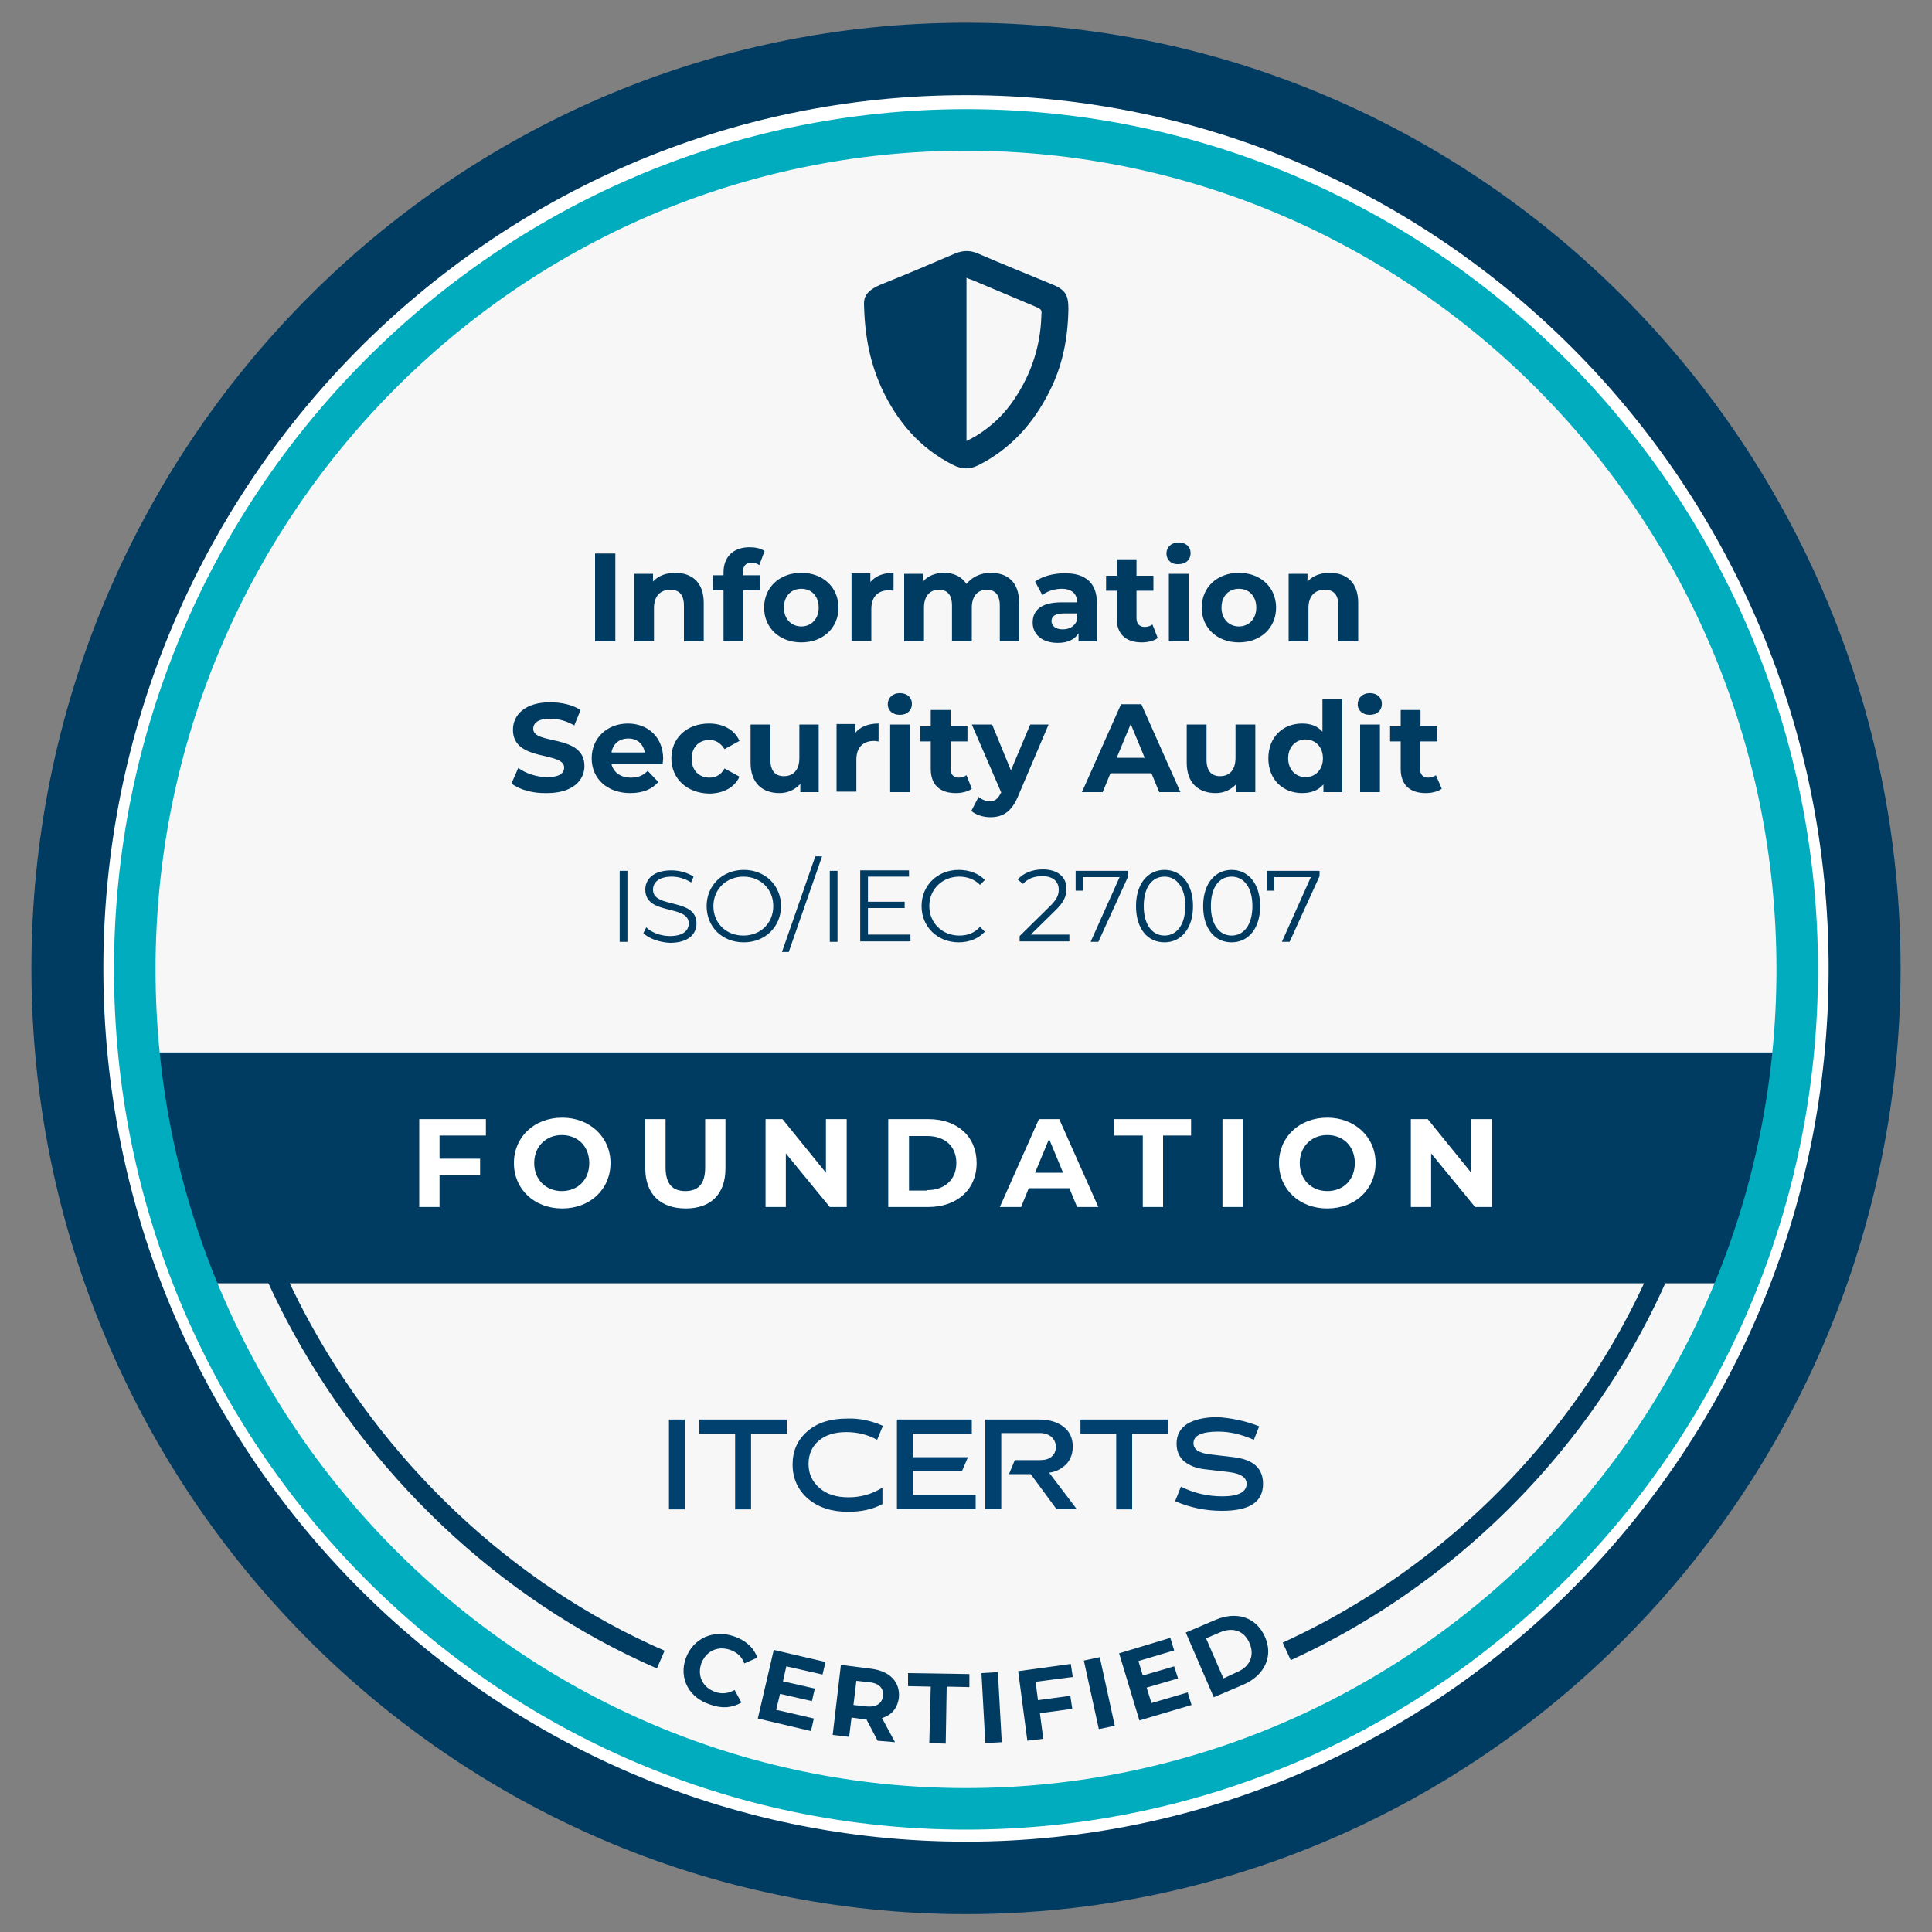 <svg xmlns="http://www.w3.org/2000/svg" xmlns:xlink="http://www.w3.org/1999/xlink" id="Camada_2_1_" x="0px" y="0px" viewBox="0 0 400 400" style="enable-background:new 0 0 400 400;" xml:space="preserve"><rect x="0" y="0" width="400" height="400" fill="#808080" stroke="none"/><style type="text/css">	.st0{fill:#F7F7F7;stroke:#F7F7F7;stroke-width:0.75;stroke-miterlimit:10;}	.st1{fill:#FFFFFF;}	.st2{fill:#003B62;stroke:#003B62;stroke-width:6;stroke-miterlimit:10;}	.st3{fill:#003B62;}	.st4{fill:#00ACBD;stroke:#00ACBD;stroke-width:3;stroke-miterlimit:10;}	.st5{fill:none;stroke:#003B62;stroke-width:4;stroke-miterlimit:10;}	.st6{fill-rule:evenodd;clip-rule:evenodd;fill:#003B62;}	.st7{fill:#014170;}</style><ellipse class="st0" cx="200" cy="200.4" rx="169.3" ry="174.4"></ellipse><g>	<g>		<ellipse class="st1" cx="200" cy="200.5" rx="186" ry="188.3"></ellipse>	</g>	<g>		<path class="st2" d="M200,393.3C95,393.3,9.5,306.8,9.5,200.5S95,7.7,200,7.7s190.5,86.5,190.5,192.8S305,393.3,200,393.3z    M200,16.7C99.9,16.7,18.4,99.2,18.4,200.5c0,101.4,81.5,183.8,181.6,183.8s181.6-82.5,181.6-183.8   C381.6,99.2,300.1,16.7,200,16.7z"></path>	</g></g><ellipse class="st0" cx="200" cy="204" rx="169.3" ry="174.4"></ellipse><g>	<g>		<g>			<g>				<g>					<path class="st3" d="M363.5,260.3c1.3-1.8,2.4-3.8,3.3-5.9c-0.8-2.8-0.3-6.4,1.7-8.2c-3.2-2.9-2.7-10.8,1.7-12      c0.2-2.1,0.4-4.2,0.6-6.3c-0.1-2-0.1-3.9-0.3-5.8c-0.1-1.8,0.2-3.2,0.9-4.2H28.7c0,3.3,0.1,6.6,0.1,9.8      c0.9,2.7,1.3,5.8,1.3,8.8c1.4,0.5,2.7,1.9,3,4.5c1.1,7.9,3.7,15,6.8,21.9c0.4,1,0.7,1.9,0.7,2.8h321.5      C361.9,264,362.2,262,363.5,260.3z"></path>				</g>			</g>		</g>	</g></g><g id="ESSE_36_">	<g>		<path class="st4" d="M200,377.3c-96.4,0-174.9-79.2-174.9-176.6c0-97.4,78.5-176.6,174.9-176.6c96.4,0,174.9,79.2,174.9,176.6   C374.9,298.1,296.4,377.3,200,377.3z M200,29.7c-93.4,0-169.3,76.7-169.3,171c0,94.3,76,171,169.3,171   c93.4,0,169.3-76.7,169.3-171C369.3,106.4,293.4,29.7,200,29.7z"></path>	</g></g><g>	<g>		<path class="st3" d="M123.2,114.6h4.2v18.2h-4.2V114.6z"></path>		<path class="st3" d="M145.7,124.8v8h-4.1v-7.4c0-2.3-1-3.3-2.8-3.3c-2,0-3.4,1.2-3.4,3.8v6.9h-4.1v-14h3.9v1.6   c1.1-1.2,2.7-1.8,4.6-1.8C143.2,118.6,145.7,120.5,145.7,124.8z"></path>		<path class="st3" d="M153.8,119.1h3.6v3.1h-3.5v10.6h-4.1v-10.6h-2.2v-3.1h2.2v-0.6c0-3.1,1.9-5.2,5.4-5.2c1.1,0,2.3,0.2,3.1,0.8   l-1.1,2.9c-0.4-0.3-1-0.5-1.6-0.5c-1.2,0-1.8,0.7-1.8,2V119.1z"></path>		<path class="st3" d="M158.2,125.8c0-4.2,3.2-7.2,7.7-7.2s7.7,3,7.7,7.2c0,4.2-3.2,7.2-7.7,7.2S158.2,130,158.2,125.8z    M169.5,125.8c0-2.4-1.5-3.9-3.6-3.9s-3.6,1.5-3.6,3.9s1.6,3.9,3.6,3.9S169.5,128.2,169.5,125.8z"></path>		<path class="st3" d="M185,118.6v3.7c-0.3,0-0.6-0.1-0.9-0.1c-2.2,0-3.7,1.2-3.7,3.9v6.6h-4.1v-14h3.9v1.8   C181.2,119.3,182.8,118.6,185,118.6z"></path>		<path class="st3" d="M211,124.8v8H207v-7.4c0-2.3-1-3.3-2.7-3.3c-1.8,0-3.1,1.2-3.1,3.7v7h-4.1v-7.4c0-2.3-1-3.3-2.7-3.3   c-1.8,0-3.1,1.2-3.1,3.7v7h-4.1v-14h3.9v1.6c1-1.2,2.6-1.8,4.4-1.8c2,0,3.6,0.8,4.6,2.3c1.1-1.4,2.9-2.3,5-2.3   C208.6,118.6,211,120.5,211,124.8z"></path>		<path class="st3" d="M227.1,124.8v8h-3.8v-1.7c-0.8,1.3-2.2,2-4.3,2c-3.3,0-5.2-1.8-5.2-4.2c0-2.5,1.7-4.2,6-4.2h3.2   c0-1.7-1-2.8-3.2-2.8c-1.5,0-3,0.5-4,1.3l-1.5-2.8c1.5-1.1,3.8-1.7,6-1.7C224.6,118.6,227.1,120.6,227.1,124.8z M223,128.4V127   h-2.8c-1.9,0-2.5,0.7-2.5,1.6c0,1,0.9,1.7,2.3,1.7C221.4,130.3,222.5,129.7,223,128.4z"></path>		<path class="st3" d="M239.7,132.1c-0.8,0.6-2.1,0.9-3.3,0.9c-3.3,0-5.2-1.7-5.2-5v-5.7h-2.2v-3.1h2.2v-3.4h4.1v3.4h3.5v3.1h-3.5   v5.7c0,1.2,0.7,1.8,1.7,1.8c0.6,0,1.2-0.2,1.6-0.5L239.7,132.1z"></path>		<path class="st3" d="M241.5,114.6c0-1.3,1-2.3,2.5-2.3c1.5,0,2.5,0.9,2.5,2.2c0,1.4-1,2.3-2.5,2.3   C242.5,116.9,241.5,115.9,241.5,114.6z M242,118.8h4.1v14H242V118.8z"></path>		<path class="st3" d="M248.8,125.8c0-4.2,3.2-7.2,7.7-7.2s7.7,3,7.7,7.2c0,4.2-3.2,7.2-7.7,7.2S248.8,130,248.8,125.8z    M260.1,125.8c0-2.4-1.5-3.9-3.6-3.9s-3.6,1.5-3.6,3.9s1.6,3.9,3.6,3.9S260.1,128.2,260.1,125.8z"></path>		<path class="st3" d="M281.2,124.8v8h-4.1v-7.4c0-2.3-1-3.3-2.8-3.3c-2,0-3.4,1.2-3.4,3.8v6.9h-4.1v-14h3.9v1.6   c1.1-1.2,2.7-1.8,4.6-1.8C278.7,118.6,281.2,120.5,281.2,124.8z"></path>		<path class="st3" d="M105.9,162.2l1.4-3.2c1.5,1.1,3.8,1.9,6,1.9c2.5,0,3.5-0.8,3.5-2c0-3.4-10.6-1.1-10.6-7.8   c0-3.1,2.5-5.7,7.7-5.7c2.3,0,4.6,0.5,6.3,1.6l-1.3,3.2c-1.7-1-3.4-1.4-5-1.4c-2.5,0-3.5,0.9-3.5,2.1c0,3.4,10.6,1,10.6,7.7   c0,3-2.5,5.6-7.7,5.6C110.4,164.3,107.5,163.5,105.9,162.2z"></path>		<path class="st3" d="M137.2,158.2h-10.6c0.4,1.7,1.9,2.8,4,2.8c1.5,0,2.5-0.4,3.5-1.4l2.2,2.3c-1.3,1.5-3.2,2.3-5.8,2.3   c-4.8,0-8-3-8-7.2c0-4.2,3.2-7.2,7.5-7.2c4.1,0,7.3,2.8,7.3,7.3C137.3,157.4,137.2,157.8,137.2,158.2z M126.6,155.8h6.9   c-0.3-1.8-1.6-2.9-3.4-2.9C128.2,152.9,126.9,154,126.6,155.8z"></path>		<path class="st3" d="M139,157c0-4.2,3.2-7.2,7.8-7.2c2.9,0,5.3,1.3,6.3,3.6l-3.1,1.7c-0.8-1.3-1.9-1.9-3.1-1.9   c-2.1,0-3.7,1.4-3.7,3.9s1.6,3.9,3.7,3.9c1.3,0,2.4-0.6,3.1-1.9l3.1,1.7c-1,2.2-3.3,3.5-6.3,3.5C142.2,164.2,139,161.2,139,157z"></path>		<path class="st3" d="M169.5,150v14h-3.8v-1.7c-1.1,1.2-2.6,1.9-4.3,1.9c-3.5,0-6-2-6-6.3V150h4.1v7.3c0,2.3,1,3.4,2.8,3.4   c1.9,0,3.2-1.2,3.2-3.8V150H169.5z"></path>		<path class="st3" d="M181.9,149.8v3.7c-0.3,0-0.6-0.1-0.9-0.1c-2.2,0-3.7,1.2-3.7,3.9v6.6h-4.1v-14h3.9v1.8   C178.1,150.5,179.7,149.8,181.9,149.8z"></path>		<path class="st3" d="M183.8,145.8c0-1.3,1-2.3,2.5-2.3s2.5,0.9,2.5,2.2c0,1.4-1,2.3-2.5,2.3S183.8,147.1,183.8,145.8z M184.3,150   h4.1v14h-4.1V150z"></path>		<path class="st3" d="M201.2,163.3c-0.8,0.6-2.1,0.9-3.3,0.9c-3.3,0-5.2-1.7-5.2-5v-5.7h-2.2v-3.1h2.2v-3.4h4.1v3.4h3.5v3.1h-3.5   v5.7c0,1.2,0.7,1.8,1.7,1.8c0.6,0,1.2-0.2,1.6-0.5L201.2,163.3z"></path>		<path class="st3" d="M217.1,150l-6.3,14.8c-1.4,3.4-3.3,4.4-5.8,4.4c-1.4,0-3-0.5-3.9-1.3l1.5-2.9c0.6,0.5,1.5,0.9,2.3,0.9   c1.1,0,1.7-0.5,2.3-1.7l0.1-0.1l-6.1-14.1h4.2l3.9,9.5l4-9.5H217.1z"></path>		<path class="st3" d="M238.4,160.1h-8.5l-1.6,3.9H224l8.1-18.2h4.2l8.1,18.2H240L238.4,160.1z M237,156.9l-2.9-7l-2.9,7H237z"></path>		<path class="st3" d="M259.9,150v14H256v-1.7c-1.1,1.2-2.6,1.9-4.3,1.9c-3.5,0-6-2-6-6.3V150h4.1v7.3c0,2.3,1,3.4,2.8,3.4   c1.9,0,3.2-1.2,3.2-3.8V150H259.9z"></path>		<path class="st3" d="M277.9,144.7V164H274v-1.6c-1,1.2-2.5,1.8-4.4,1.8c-4,0-7-2.8-7-7.2s3-7.2,7-7.2c1.7,0,3.2,0.5,4.2,1.7v-6.8   H277.9z M273.9,157c0-2.4-1.6-3.9-3.6-3.9c-2,0-3.6,1.5-3.6,3.9s1.6,3.9,3.6,3.9C272.3,160.9,273.9,159.4,273.9,157z"></path>		<path class="st3" d="M281.1,145.8c0-1.3,1-2.3,2.5-2.3s2.5,0.9,2.5,2.2c0,1.4-1,2.3-2.5,2.3S281.1,147.1,281.1,145.8z M281.6,150   h4.1v14h-4.1V150z"></path>		<path class="st3" d="M298.5,163.3c-0.8,0.6-2.1,0.9-3.3,0.9c-3.3,0-5.2-1.7-5.2-5v-5.7h-2.2v-3.1h2.2v-3.4h4.1v3.4h3.5v3.1H294   v5.7c0,1.2,0.7,1.8,1.7,1.8c0.6,0,1.2-0.2,1.6-0.5L298.5,163.3z"></path>	</g></g><g>	<path class="st1" d="M91,235.1v4.8h8.4v3.4H91v6.6h-4.2v-18.2h13.8v3.4H91z"></path>	<path class="st1" d="M106.4,240.8c0-5.4,4.2-9.4,10-9.4c5.7,0,10,4,10,9.4c0,5.4-4.2,9.4-10,9.4  C110.6,250.2,106.4,246.2,106.4,240.8z M122,240.8c0-3.5-2.4-5.8-5.7-5.8s-5.7,2.4-5.7,5.8s2.4,5.8,5.7,5.8S122,244.3,122,240.8z"></path>	<path class="st1" d="M133.6,241.9v-10.2h4.2v10c0,3.5,1.5,4.9,4.1,4.9c2.6,0,4.1-1.4,4.1-4.9v-10h4.2v10.2c0,5.4-3.1,8.3-8.2,8.3  C136.7,250.2,133.6,247.2,133.6,241.9z"></path>	<path class="st1" d="M175.3,231.7v18.2h-3.5l-9.1-11.1v11.1h-4.2v-18.2h3.5l9,11.1v-11.1H175.3z"></path>	<path class="st1" d="M183.9,231.7h8.3c6,0,10,3.6,10,9.1c0,5.5-4.1,9.1-10,9.1h-8.3V231.7z M192,246.4c3.6,0,6-2.2,6-5.6  c0-3.5-2.4-5.6-6-5.6h-3.8v11.3H192z"></path>	<path class="st1" d="M221.4,246H213l-1.6,3.9H207l8.1-18.2h4.2l8.1,18.2H223L221.4,246z M220.1,242.8l-2.9-7l-2.9,7H220.1z"></path>	<path class="st1" d="M236.5,235.1h-5.8v-3.4h15.9v3.4h-5.8v14.8h-4.2V235.1z"></path>	<path class="st1" d="M253.1,231.7h4.2v18.2h-4.2V231.7z"></path>	<path class="st1" d="M264.8,240.8c0-5.4,4.2-9.4,10-9.4c5.7,0,10,4,10,9.4c0,5.4-4.2,9.4-10,9.4C269,250.2,264.8,246.2,264.8,240.8  z M280.5,240.8c0-3.5-2.4-5.8-5.7-5.8s-5.7,2.4-5.7,5.8s2.4,5.8,5.7,5.8S280.5,244.3,280.5,240.8z"></path>	<path class="st1" d="M308.9,231.7v18.2h-3.5l-9.1-11.1v11.1h-4.2v-18.2h3.5l9,11.1v-11.1H308.9z"></path></g><g>	<path class="st5" d="M136.8,343.6c-32.4-14.1-59.3-40-75.7-71.2c-5.5-10.5-9.9-21.7-12.8-33.3"></path>	<path class="st5" d="M351.7,238.7c-10.2,45-43.2,84-85.3,103.2"></path></g><path class="st6" d="M178.9,63.5c-0.1-1.8,0.1-3.3,4-4.8c5-2,9.9-4.1,14.8-6.2c1.7-0.7,3.2-0.7,4.8,0c5.1,2.2,10.3,4.3,15.4,6.4 c2.7,1.1,3.3,2.2,3.3,5.1c-0.1,6-1.2,11.7-3.9,17c-3.3,6.6-8,11.9-14.7,15.3c-1.8,0.9-3.4,0.9-5.2,0c-7-3.5-11.7-9.1-14.9-16 C180.3,75.4,179.1,70.2,178.9,63.5z M200.1,91.3c0.8-0.4,1.4-0.7,1.9-1c3.3-2,6-4.6,8.1-7.8c3.4-5.1,5.3-10.8,5.5-17 c0.1-1.4,0.1-1.4-1.2-2c-4.3-1.8-8.5-3.6-12.8-5.4c-0.5-0.2-0.9-0.3-1.5-0.6C200.1,68.9,200.1,79.9,200.1,91.3z"></path><g>	<g>		<g>			<path class="st7" d="M138.5,293.9h3.3v18.6h-3.3V293.9z"></path>			<path class="st7" d="M144.8,293.9h18.1v3h-7.4v15.6h-3.3v-15.6h-7.4V293.9z"></path>			<path class="st7" d="M182.8,295.2l-1.2,2.9c-2-1.1-4.1-1.6-6.4-1.6c-2.4,0-4.3,0.6-5.7,1.8c-1.4,1.2-2.1,2.8-2.1,4.8    c0,2.1,0.8,3.7,2.3,5c1.5,1.3,3.5,1.9,6,1.9c2.6,0,4.9-0.7,7-2v3.4c-2,1.1-4.4,1.6-7.1,1.6c-3.4,0-6.2-0.9-8.3-2.7    c-2.1-1.8-3.2-4.2-3.2-7.1c0-2.8,1-5.1,3.1-6.9c2.1-1.8,4.8-2.6,8.2-2.6C177.8,293.6,180.3,294.1,182.8,295.2z"></path>			<path class="st7" d="M185.7,293.9h15.5v2.9H189v4.9h11.4l-1.2,2.8H189v5h13v2.9h-16.3V293.9z"></path>			<path class="st7" d="M204.2,293.9h10.9c2.1,0,3.8,0.5,5.1,1.5c1.3,1,1.9,2.4,1.9,4.1c0,1.4-0.4,2.6-1.3,3.6    c-0.9,0.9-2,1.6-3.6,1.8l5.7,7.5h-4.2l-5.3-7.2h-4.5l1.2-2.9h5.2c1,0,1.8-0.2,2.4-0.7c0.6-0.5,0.9-1.2,0.9-2    c0-0.9-0.3-1.5-0.9-2.1c-0.6-0.5-1.4-0.8-2.4-0.8h-8v15.7h-3.3V293.9z"></path>			<path class="st7" d="M223.7,293.9h18.1v3h-7.4v15.6h-3.3v-15.6h-7.4V293.9z"></path>			<path class="st7" d="M260.7,295.3l-1.1,2.8c-2.5-1.1-4.9-1.7-7.4-1.7c-3.4,0-5.1,0.8-5.1,2.4c0,1.3,1.1,2,3.3,2.3l5.1,0.6    c4,0.5,6,2.3,6,5.5c0,3.8-2.8,5.6-8.5,5.6c-3.5,0-6.7-0.7-9.7-2l1.2-3c2.8,1.4,5.7,2,8.6,2c3.3,0,5-0.9,5-2.6    c0-1.3-1.2-2.1-3.5-2.4l-5.1-0.6c-1.9-0.2-3.3-0.8-4.4-1.7c-1-0.9-1.5-2.1-1.5-3.6c0-1.8,0.7-3.1,2.2-4.1    c1.5-0.9,3.6-1.4,6.3-1.4C255.1,293.6,257.9,294.2,260.7,295.3z"></path>		</g>	</g></g><g>	<path class="st3" d="M142,343.3c1.5-4.1,5.7-6,10-4.5c2.4,0.8,4.1,2.4,4.8,4.4l-2.7,1.2c-0.5-1.4-1.5-2.3-2.9-2.8  c-2.6-0.9-5,0.2-6,2.8c-0.9,2.6,0.3,5,2.9,5.9c1.4,0.5,2.7,0.3,4-0.4l1.4,2.6c-1.9,1.1-4.1,1.3-6.5,0.4  C142.6,351.5,140.5,347.4,142,343.3z"></path>	<path class="st3" d="M168.5,355.8l-0.6,2.6l-11-2.6l3.3-14.2l10.7,2.5l-0.6,2.6l-7.5-1.7l-0.7,3.1l6.6,1.5l-0.6,2.6l-6.6-1.5  l-0.8,3.3L168.5,355.8z"></path>	<path class="st3" d="M181.7,360.4l-2.3-4.4l-0.2,0l-2.9-0.4l-0.5,4l-3.4-0.4l1.7-14.5l6.3,0.8c3.9,0.5,6,2.8,5.7,6  c-0.3,2.2-1.5,3.6-3.5,4.2l2.7,5L181.7,360.4z M180,348.3l-2.7-0.3l-0.6,5l2.7,0.3c2,0.2,3.2-0.6,3.4-2.1  C183,349.6,182.1,348.5,180,348.3z"></path>	<path class="st3" d="M192.7,349.2l-4.7-0.1l0-2.7l12.7,0.2l0,2.7l-4.7-0.1l-0.2,11.8l-3.4-0.1L192.7,349.2z"></path>	<path class="st3" d="M203.2,346.4l3.4-0.2l0.8,14.5l-3.4,0.2L203.2,346.4z"></path>	<path class="st3" d="M214.4,348.2l0.5,3.8l6.7-0.9l0.4,2.7l-6.7,0.9l0.7,5.3l-3.3,0.4l-1.9-14.4l10.9-1.5l0.4,2.7L214.4,348.2z"></path>	<path class="st3" d="M224.4,343.8l3.3-0.7l3.1,14.2l-3.3,0.7L224.4,343.8z"></path>	<path class="st3" d="M245.9,350.4l0.8,2.6l-10.8,3.2l-4.2-13.9l10.6-3.2l0.8,2.6l-7.4,2.2l0.9,3l6.5-1.9l0.8,2.5l-6.5,1.9l1,3.2  L245.9,350.4z"></path>	<path class="st3" d="M245.5,338l6.1-2.6c4.4-1.9,8.5-0.6,10.3,3.5c1.8,4-0.1,8-4.5,9.9l-6.1,2.6L245.5,338z M256.1,346.2  c2.7-1.1,3.7-3.5,2.6-6c-1.1-2.6-3.5-3.4-6.2-2.2l-2.8,1.2l3.6,8.3L256.1,346.2z"></path></g><g>	<g>		<path class="st3" d="M128.3,180.3h1.6V195h-1.6V180.3z"></path>		<path class="st3" d="M133.2,193.2l0.6-1.2c1,1,2.9,1.8,4.9,1.8c2.8,0,3.9-1.2,3.9-2.6c0-4-9-1.6-9-7c0-2.2,1.7-4,5.4-4   c1.7,0,3.4,0.5,4.6,1.3l-0.5,1.2c-1.3-0.8-2.7-1.2-4-1.2c-2.7,0-3.9,1.2-3.9,2.7c0,4,9,1.6,9,7c0,2.2-1.7,4-5.5,4   C136.5,195.1,134.3,194.3,133.2,193.2z"></path>		<path class="st3" d="M146.3,187.6c0-4.3,3.3-7.5,7.7-7.5c4.4,0,7.7,3.2,7.7,7.5c0,4.3-3.3,7.5-7.7,7.5   C149.5,195.1,146.3,191.9,146.3,187.6z M160.1,187.6c0-3.5-2.6-6.1-6.2-6.1c-3.5,0-6.2,2.6-6.2,6.1c0,3.5,2.6,6.1,6.2,6.1   C157.5,193.7,160.1,191.1,160.1,187.6z"></path>		<path class="st3" d="M168.8,177.3h1.4l-6.9,19.8h-1.4L168.8,177.3z"></path>		<path class="st3" d="M171.8,180.3h1.6V195h-1.6V180.3z"></path>		<path class="st3" d="M188.5,193.6v1.3h-10.4v-14.7h10.1v1.3h-8.5v5.2h7.6v1.3h-7.6v5.5H188.5z"></path>		<path class="st3" d="M190.8,187.6c0-4.3,3.3-7.5,7.7-7.5c2.1,0,4.1,0.7,5.4,2.1l-1,1c-1.2-1.2-2.7-1.7-4.3-1.7   c-3.5,0-6.2,2.6-6.2,6.1s2.7,6.1,6.2,6.1c1.7,0,3.1-0.5,4.3-1.8l1,1c-1.3,1.4-3.2,2.2-5.4,2.2   C194.1,195.1,190.8,191.9,190.8,187.6z"></path>		<path class="st3" d="M221.4,193.6v1.3h-10.3v-1.1l6.1-6c1.7-1.6,2-2.6,2-3.6c0-1.7-1.2-2.8-3.4-2.8c-1.7,0-3,0.5-4,1.6l-1.1-0.9   c1.1-1.3,3-2.1,5.2-2.1c3,0,4.9,1.5,4.9,4c0,1.4-0.4,2.7-2.4,4.6l-5,4.9H221.4z"></path>		<path class="st3" d="M233.6,180.3v1.1l-6.2,13.6h-1.6l6-13.4h-7.6v2.8h-1.5v-4.1H233.6z"></path>		<path class="st3" d="M235.2,187.6c0-4.7,2.5-7.5,5.9-7.5c3.4,0,5.9,2.8,5.9,7.5c0,4.7-2.5,7.5-5.9,7.5   C237.6,195.1,235.2,192.3,235.2,187.6z M245.4,187.6c0-3.9-1.8-6.1-4.3-6.1c-2.6,0-4.3,2.2-4.3,6.1c0,3.9,1.8,6.1,4.3,6.1   C243.6,193.7,245.4,191.5,245.4,187.6z"></path>		<path class="st3" d="M249.1,187.6c0-4.7,2.5-7.5,5.9-7.5c3.4,0,5.9,2.8,5.9,7.5c0,4.7-2.5,7.5-5.9,7.5   C251.5,195.1,249.1,192.3,249.1,187.6z M259.3,187.6c0-3.9-1.8-6.1-4.3-6.1c-2.6,0-4.3,2.2-4.3,6.1c0,3.9,1.8,6.1,4.3,6.1   C257.5,193.7,259.3,191.5,259.3,187.6z"></path>		<path class="st3" d="M273.2,180.3v1.1L267,195h-1.6l6-13.4h-7.6v2.8h-1.5v-4.1H273.2z"></path>	</g></g></svg>
